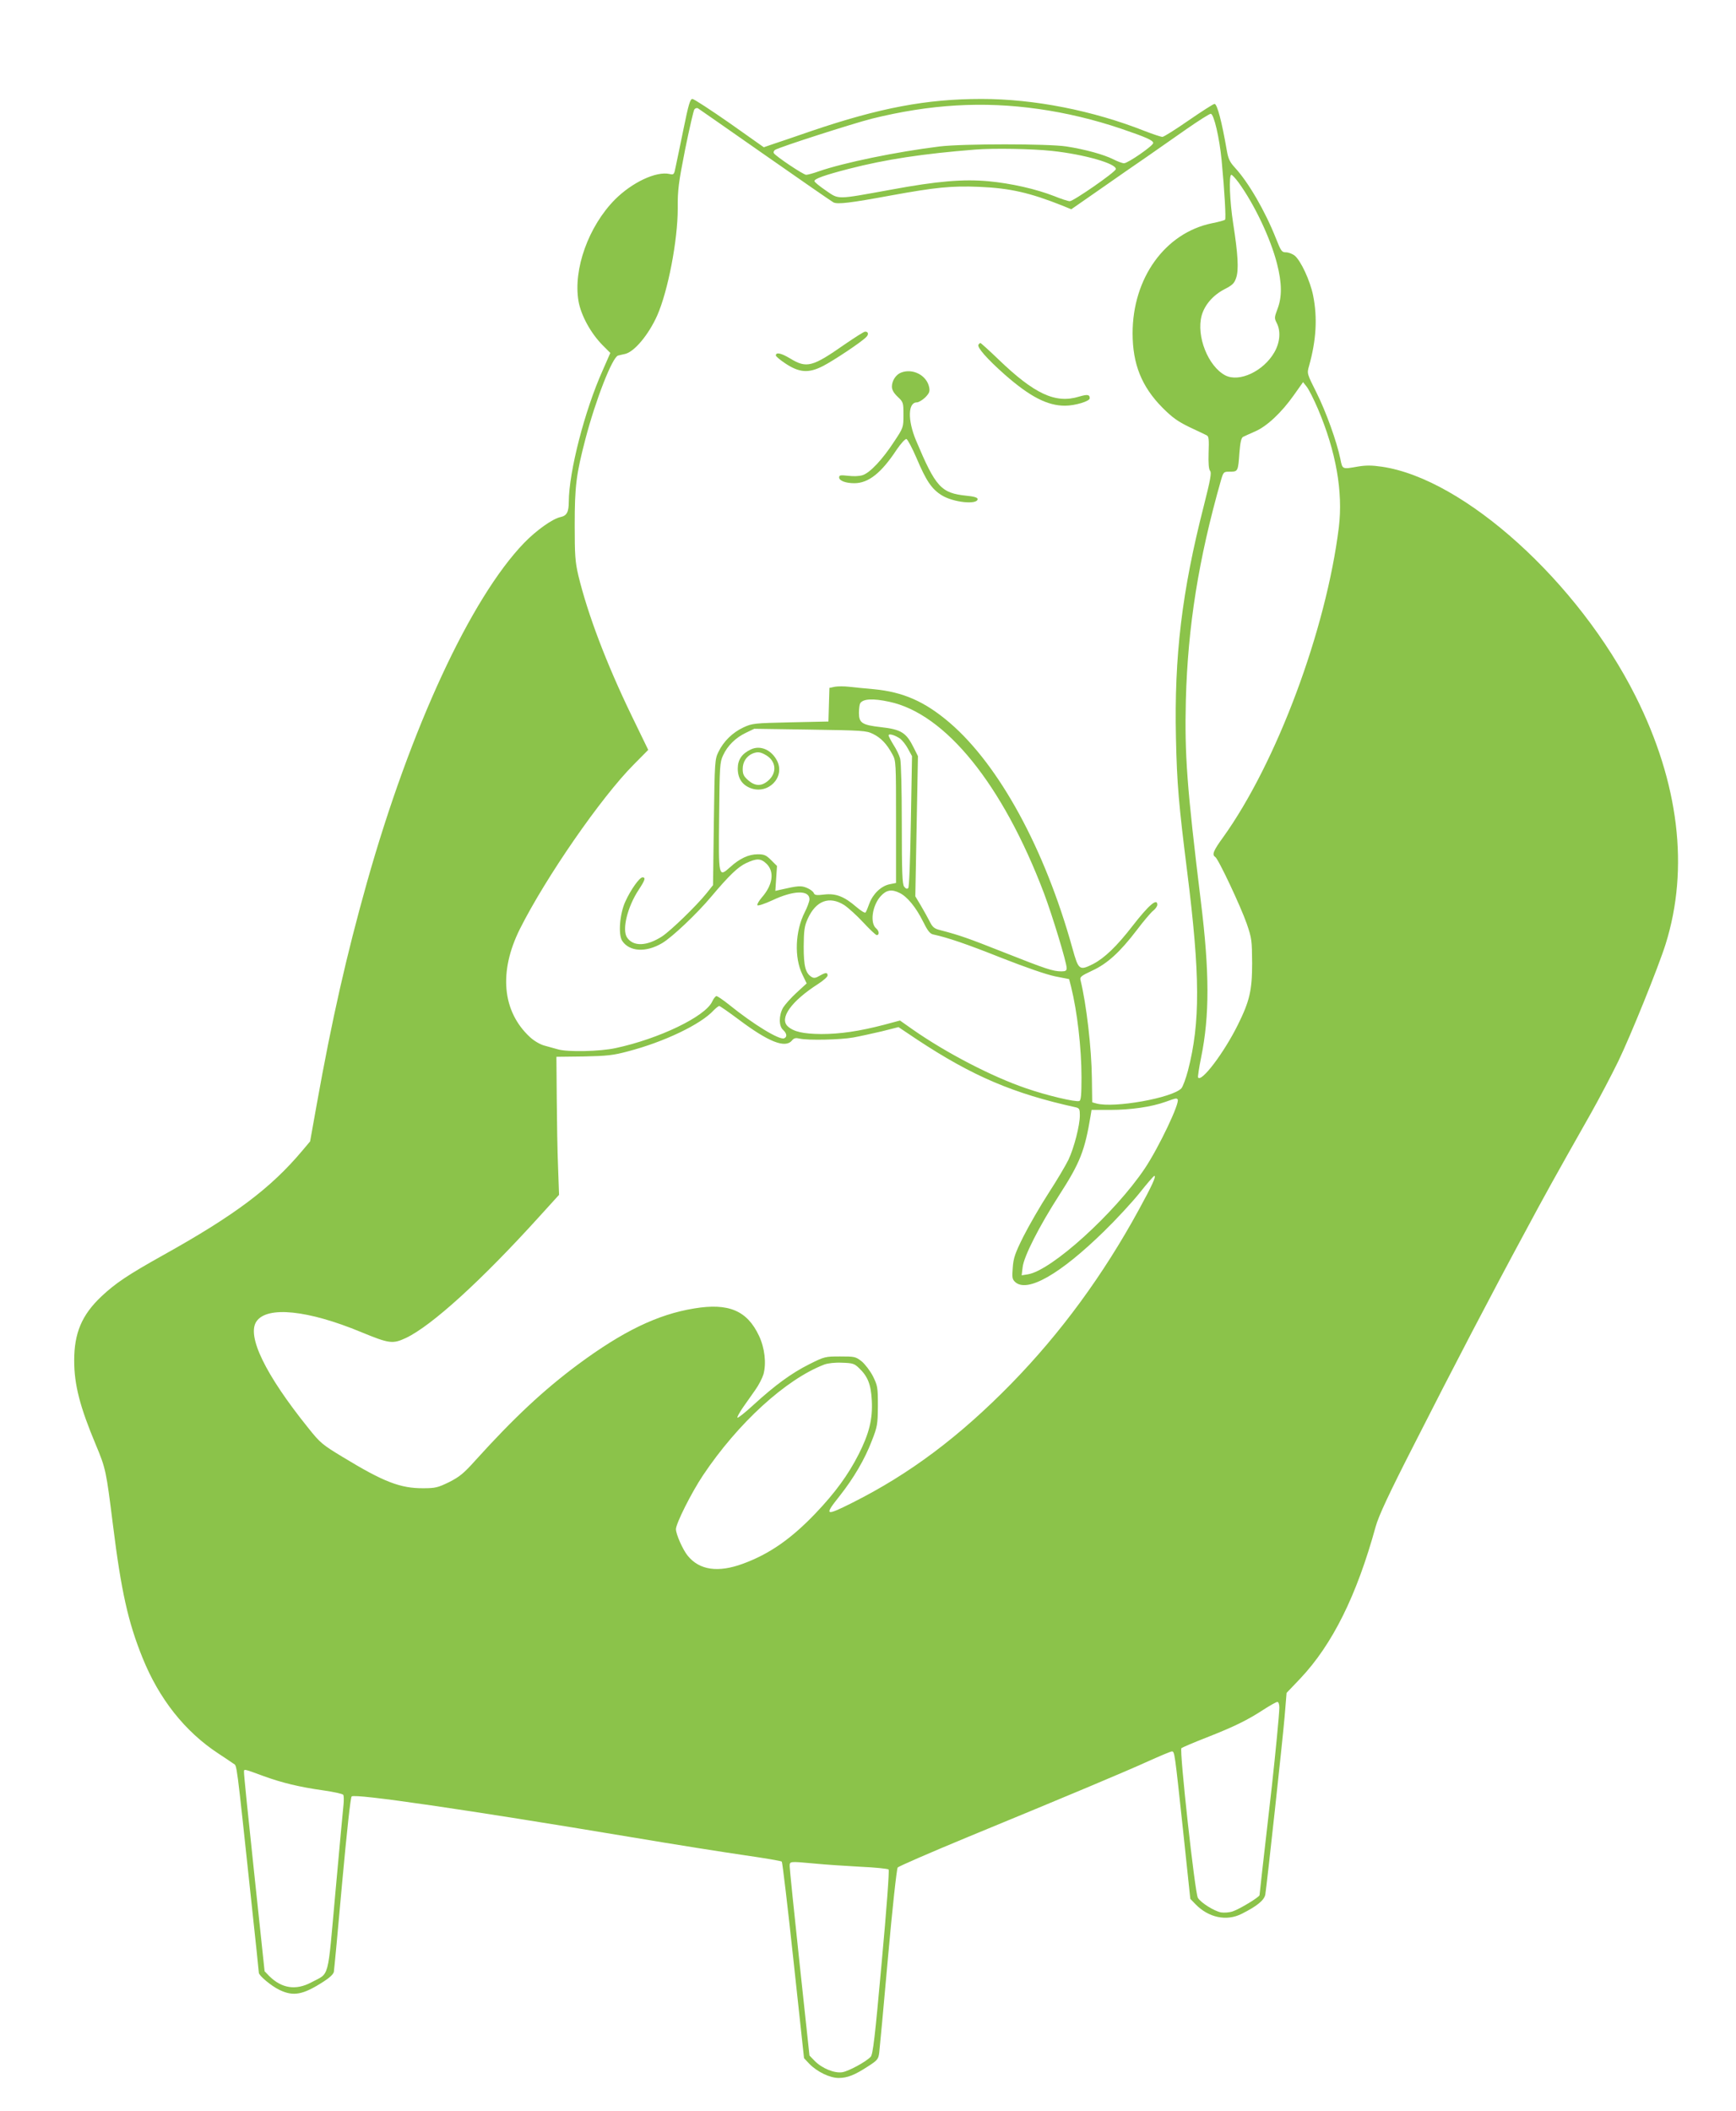 <?xml version="1.0" standalone="no"?>
<!DOCTYPE svg PUBLIC "-//W3C//DTD SVG 20010904//EN"
 "http://www.w3.org/TR/2001/REC-SVG-20010904/DTD/svg10.dtd">
<svg version="1.0" xmlns="http://www.w3.org/2000/svg"
 width="1053pt" height="1280pt" viewBox="0 0 1053 1280"
 preserveAspectRatio="xMidYMid meet">
<g transform="translate(0,1280) scale(0.1,-0.1)"
fill="#8bc34a" stroke="none">
<path d="M4146 12018 c-21 -101 -42 -205 -48 -231 -9 -46 -11 -48 -37 -42 -81
18 -227 -51 -331 -155 -160 -162 -254 -422 -221 -616 15 -86 74 -194 146 -267
l47 -47 -46 -105 c-110 -245 -205 -615 -206 -798 0 -61 -12 -84 -49 -92 -49
-10 -147 -80 -221 -156 -324 -335 -690 -1123 -954 -2059 -124 -441 -212 -828
-306 -1353 l-39 -218 -48 -57 c-191 -227 -408 -390 -842 -632 -215 -120 -291
-171 -377 -252 -118 -112 -164 -221 -164 -388 0 -147 35 -281 131 -510 61
-146 63 -159 104 -486 50 -402 92 -590 179 -805 101 -251 258 -449 461 -582
39 -25 79 -53 91 -61 22 -16 15 41 109 -840 25 -230 45 -423 45 -428 0 -17 75
-80 125 -104 85 -41 143 -30 267 50 35 22 60 45 63 59 2 12 25 254 50 537 30
326 51 520 58 527 18 19 703 -81 1697 -247 261 -44 572 -93 690 -110 118 -17
218 -34 222 -38 4 -4 36 -274 71 -600 l64 -592 33 -35 c47 -48 124 -85 177
-85 53 0 98 18 179 71 56 36 62 43 67 82 3 23 27 282 53 575 26 294 53 540 59
548 5 7 196 90 423 184 607 250 950 394 1098 461 71 32 135 59 142 59 17 0 17
-4 67 -469 l45 -425 32 -33 c79 -81 188 -104 279 -58 94 47 138 83 144 118 10
63 105 935 117 1077 l12 145 84 88 c194 206 341 501 456 919 18 65 76 191 234
500 237 467 471 915 670 1283 126 235 172 318 404 728 50 89 124 230 164 312
76 157 244 573 287 710 144 460 81 979 -182 1503 -348 694 -1040 1319 -1539
1392 -61 9 -97 9 -145 1 -97 -17 -94 -18 -107 47 -22 106 -87 286 -145 402
-57 114 -58 115 -45 160 44 157 52 293 25 428 -18 90 -75 212 -112 242 -14 11
-38 20 -53 20 -25 0 -30 7 -60 83 -66 167 -167 341 -249 430 -32 35 -41 54
-50 107 -30 173 -58 280 -74 280 -7 0 -77 -45 -157 -100 -79 -55 -151 -100
-159 -100 -9 0 -57 16 -106 35 -316 125 -672 195 -991 195 -334 0 -619 -54
-1034 -195 -107 -37 -216 -74 -241 -82 l-46 -16 -208 147 c-115 80 -216 146
-225 146 -14 0 -24 -35 -54 -182z m2154 121 c164 -23 337 -64 502 -120 147
-50 193 -70 193 -86 0 -17 -154 -123 -177 -123 -10 0 -40 11 -67 25 -57 28
-167 59 -283 77 -111 17 -626 17 -768 0 -260 -32 -581 -98 -734 -151 -33 -12
-67 -21 -76 -21 -17 0 -184 112 -196 131 -4 6 0 15 7 20 29 18 469 159 586
189 355 88 677 107 1013 59z m-1660 -279 c217 -152 404 -281 415 -287 25 -13
101 -4 350 42 270 49 366 59 535 52 186 -8 306 -35 507 -115 l51 -21 174 121
c95 67 223 155 284 197 60 42 169 118 242 169 72 50 138 92 146 92 19 0 53
-147 66 -282 18 -189 27 -353 21 -360 -3 -4 -40 -14 -81 -22 -283 -59 -480
-332 -480 -667 0 -187 55 -323 180 -450 61 -61 93 -84 165 -119 50 -23 97 -46
105 -50 12 -6 14 -25 11 -104 -2 -66 1 -101 9 -111 10 -11 2 -54 -38 -212
-133 -519 -180 -912 -169 -1408 6 -280 17 -403 68 -810 79 -628 80 -916 5
-1206 -13 -49 -31 -98 -40 -108 -53 -58 -409 -122 -516 -92 l-25 7 -2 146 c-2
181 -33 449 -69 595 -5 19 4 26 70 57 92 42 169 112 272 247 40 53 85 106 99
117 14 11 25 27 25 36 0 43 -52 -2 -150 -128 -95 -123 -170 -195 -239 -231
-84 -42 -89 -38 -126 95 -167 602 -444 1110 -745 1368 -150 128 -281 186 -460
203 -58 5 -127 12 -153 15 -26 3 -63 3 -82 0 l-34 -7 -3 -102 -3 -102 -230 -5
c-222 -5 -232 -6 -286 -31 -66 -31 -120 -84 -151 -148 -22 -45 -23 -56 -28
-427 l-5 -381 -39 -49 c-62 -77 -216 -226 -270 -262 -93 -60 -175 -63 -213 -6
-31 48 3 186 72 290 38 58 43 74 22 74 -18 0 -72 -76 -104 -147 -34 -74 -44
-199 -19 -238 44 -66 144 -72 242 -14 60 35 213 180 299 283 107 127 161 179
210 202 66 31 90 30 126 -5 48 -49 36 -128 -31 -204 -17 -20 -29 -41 -26 -46
4 -5 43 8 91 30 129 61 225 63 225 6 0 -12 -13 -48 -29 -79 -58 -115 -64 -275
-14 -377 l26 -54 -61 -56 c-34 -31 -70 -72 -82 -91 -26 -46 -27 -111 0 -135
23 -21 26 -43 6 -51 -29 -11 -184 83 -335 205 -35 28 -69 51 -75 51 -6 0 -18
-15 -26 -33 -42 -91 -323 -226 -585 -282 -95 -21 -292 -25 -350 -8 -22 6 -60
17 -83 23 -26 7 -62 28 -87 51 -169 156 -191 397 -61 657 158 314 492 797 690
996 l88 89 -100 206 c-154 318 -267 616 -324 852 -19 82 -22 120 -22 304 0
238 9 308 65 523 62 237 163 496 198 506 9 2 28 7 43 10 56 13 142 116 194
232 66 149 125 457 125 649 -1 115 5 156 45 360 26 127 51 236 56 242 6 7 15
10 22 6 6 -4 189 -131 406 -283z m1740 25 c198 -21 395 -78 388 -111 -4 -19
-257 -194 -279 -194 -10 0 -53 14 -95 31 -110 43 -260 77 -398 90 -153 14
-310 1 -591 -51 -337 -61 -314 -61 -396 -5 -38 26 -69 51 -69 57 0 14 61 36
208 74 225 58 452 92 767 117 111 9 345 5 465 -8z m1133 -192 c97 -134 194
-339 233 -492 30 -117 31 -201 3 -274 -19 -51 -20 -56 -5 -85 26 -50 20 -119
-14 -178 -66 -115 -213 -184 -298 -140 -104 55 -177 238 -143 363 18 64 68
122 136 158 51 26 62 37 73 70 17 48 11 145 -18 330 -21 135 -27 295 -11 295
5 0 25 -21 44 -47z m481 -1372 c110 -259 153 -503 127 -718 -77 -623 -377
-1427 -702 -1880 -59 -81 -69 -106 -48 -119 19 -11 155 -301 191 -404 31 -90
32 -103 33 -240 0 -165 -15 -230 -87 -375 -85 -171 -222 -351 -241 -318 -2 5
6 60 19 123 51 251 51 515 -2 944 -85 696 -99 891 -91 1221 12 448 77 855 213
1333 15 51 16 52 55 52 48 0 49 2 57 116 5 62 11 89 22 95 8 4 41 19 73 33 72
31 161 115 235 220 l56 79 22 -28 c13 -16 43 -76 68 -134z m-2601 -1776 c342
-72 689 -502 939 -1160 51 -135 138 -421 138 -455 0 -16 -7 -20 -32 -20 -51 0
-95 15 -348 115 -217 86 -271 105 -387 135 -36 9 -47 18 -64 53 -12 23 -36 67
-54 97 l-33 55 8 425 8 425 -25 50 c-46 93 -76 112 -201 126 -113 13 -132 25
-132 87 0 26 4 52 8 58 18 27 77 30 175 9z m-98 -195 c49 -24 84 -61 118 -124
22 -40 22 -49 22 -411 l0 -369 -40 -8 c-51 -11 -100 -58 -122 -117 -9 -25 -19
-50 -23 -54 -4 -5 -29 11 -56 34 -73 63 -124 83 -194 75 -47 -6 -59 -4 -64 9
-3 9 -22 23 -41 31 -36 15 -52 14 -166 -12 l-26 -6 5 76 5 75 -36 36 c-30 30
-42 35 -81 35 -55 0 -110 -26 -166 -77 -72 -64 -72 -67 -68 304 3 308 4 331
24 373 27 59 76 107 139 137 l50 24 338 -5 c319 -5 341 -6 382 -26z m165 -29
c13 -10 35 -37 48 -62 l24 -44 -7 -395 c-4 -241 -10 -399 -16 -405 -7 -7 -15
-4 -25 9 -11 16 -14 83 -14 380 0 206 -4 376 -10 396 -5 20 -23 57 -40 83 -16
26 -30 52 -30 58 0 13 38 2 70 -20z m-2 -936 c46 -23 98 -87 140 -171 28 -57
43 -76 62 -80 92 -20 205 -59 414 -142 145 -57 272 -101 325 -112 l86 -17 12
-47 c37 -149 63 -370 63 -549 0 -105 -3 -139 -13 -143 -22 -8 -200 34 -326 78
-205 70 -482 214 -684 355 l-78 55 -97 -26 c-150 -39 -265 -56 -381 -56 -109
1 -166 14 -202 46 -54 49 20 153 184 258 31 20 57 43 57 51 0 20 -12 19 -49
-2 -23 -14 -35 -15 -48 -7 -37 23 -48 64 -48 184 1 98 4 123 24 168 50 111
131 141 222 84 24 -16 76 -63 115 -105 39 -42 76 -77 82 -77 17 0 15 25 -3 40
-39 32 -25 137 26 195 35 39 67 45 117 20z m-980 -765 c182 -137 284 -178 325
-130 13 16 23 18 49 12 50 -11 245 -7 323 7 39 7 116 24 172 37 l103 26 112
-75 c336 -222 584 -328 966 -412 19 -5 22 -12 22 -48 0 -61 -35 -197 -69 -269
-17 -35 -71 -126 -121 -203 -50 -77 -118 -195 -152 -262 -52 -104 -61 -132
-65 -190 -5 -60 -3 -70 15 -87 74 -66 272 47 539 308 73 71 170 176 215 232
45 57 86 104 90 104 13 0 -16 -63 -94 -205 -216 -396 -474 -748 -774 -1055
-315 -322 -617 -548 -964 -722 -165 -83 -173 -79 -77 41 86 109 153 224 195
334 34 87 36 99 37 212 0 114 -2 123 -30 180 -17 33 -47 72 -68 90 -37 29 -43
30 -131 30 -91 0 -95 -1 -187 -47 -108 -54 -209 -128 -339 -247 -50 -46 -94
-81 -97 -77 -3 3 12 30 33 61 21 30 56 79 76 108 20 28 42 71 49 94 18 67 8
158 -27 233 -72 153 -184 201 -394 166 -221 -36 -432 -138 -706 -341 -208
-155 -387 -322 -622 -582 -69 -77 -95 -98 -158 -130 -68 -33 -83 -37 -157 -37
-139 -1 -241 39 -486 188 -126 76 -139 87 -210 176 -262 325 -376 561 -315
648 65 94 313 68 634 -65 172 -71 192 -73 272 -36 156 74 457 347 811 738
l118 130 -6 170 c-4 93 -7 282 -8 418 l-2 249 165 2 c142 3 180 7 269 31 219
57 443 164 520 249 14 14 29 26 34 26 4 0 56 -36 115 -80z m2665 -486 c17 -17
-114 -292 -199 -419 -182 -271 -566 -619 -709 -642 l-38 -6 6 49 c7 65 100
248 223 439 125 194 154 267 189 478 l6 37 113 0 c124 0 250 18 336 49 64 23
65 23 73 15z m-1933 -1629 c54 -51 73 -100 78 -197 6 -113 -16 -200 -79 -325
-64 -126 -143 -234 -262 -359 -148 -155 -280 -247 -441 -306 -150 -55 -263
-39 -334 48 -30 36 -72 131 -72 162 1 36 94 221 164 326 212 317 503 583 736
672 21 8 65 13 107 11 65 -2 75 -5 103 -32z m2550 -2059 c0 -37 -23 -273 -45
-474 -57 -498 -75 -657 -75 -663 0 -12 -123 -86 -163 -99 -21 -7 -53 -9 -71
-6 -41 8 -120 57 -140 88 -18 28 -113 895 -100 908 5 4 74 34 154 65 168 66
247 105 345 169 39 25 76 46 83 46 7 0 12 -13 12 -34z m-6160 -416 c110 -40
217 -66 360 -86 63 -9 118 -21 122 -27 4 -6 4 -31 2 -56 -3 -26 -25 -264 -49
-530 -50 -550 -33 -490 -148 -552 -93 -49 -178 -36 -254 39 l-28 29 -63 594
c-35 327 -63 602 -62 613 0 21 -5 22 120 -24z m3343 -530 c59 -6 182 -14 273
-19 90 -4 169 -12 174 -17 5 -5 -12 -238 -42 -564 -41 -455 -53 -558 -67 -572
-30 -31 -132 -86 -171 -93 -48 -8 -124 23 -169 69 l-31 32 -60 559 c-33 308
-60 572 -60 588 0 32 -3 31 153 17z"/>
<path d="M5121 10710 c-193 -135 -228 -144 -326 -85 -56 34 -88 41 -89 20 -1
-5 26 -28 58 -49 84 -56 141 -60 227 -16 63 32 233 145 263 176 17 16 13 34
-7 33 -7 0 -63 -36 -126 -79z"/>
<path d="M5935 10710 c-10 -16 53 -87 159 -181 154 -135 259 -189 366 -189 61
0 150 27 150 45 0 23 -14 25 -65 10 -143 -44 -271 16 -490 227 -56 54 -105 98
-108 98 -3 0 -9 -5 -12 -10z"/>
<path d="M5464 10540 c-30 -12 -54 -49 -54 -84 0 -20 11 -39 35 -62 34 -32 35
-35 35 -109 0 -76 0 -78 -56 -162 -70 -108 -146 -189 -191 -204 -21 -7 -56 -8
-89 -4 -46 5 -54 4 -54 -10 0 -20 40 -35 92 -35 86 0 164 62 258 205 25 36 50
64 58 63 7 -2 35 -54 62 -117 58 -137 92 -187 152 -224 70 -44 218 -59 218
-23 0 9 -23 16 -67 20 -155 16 -187 51 -307 336 -51 122 -49 230 5 230 11 0
34 14 51 30 25 26 29 36 24 62 -15 73 -101 117 -172 88z"/>
<path d="M4555 8256 c-54 -25 -80 -62 -80 -116 0 -59 26 -99 78 -119 107 -40
210 66 161 165 -34 67 -101 97 -159 70z m93 -36 c61 -37 66 -108 10 -155 -40
-34 -79 -32 -120 4 -27 24 -33 36 -33 69 0 42 23 77 60 93 31 12 48 10 83 -11z"/>
</g>
</svg>
